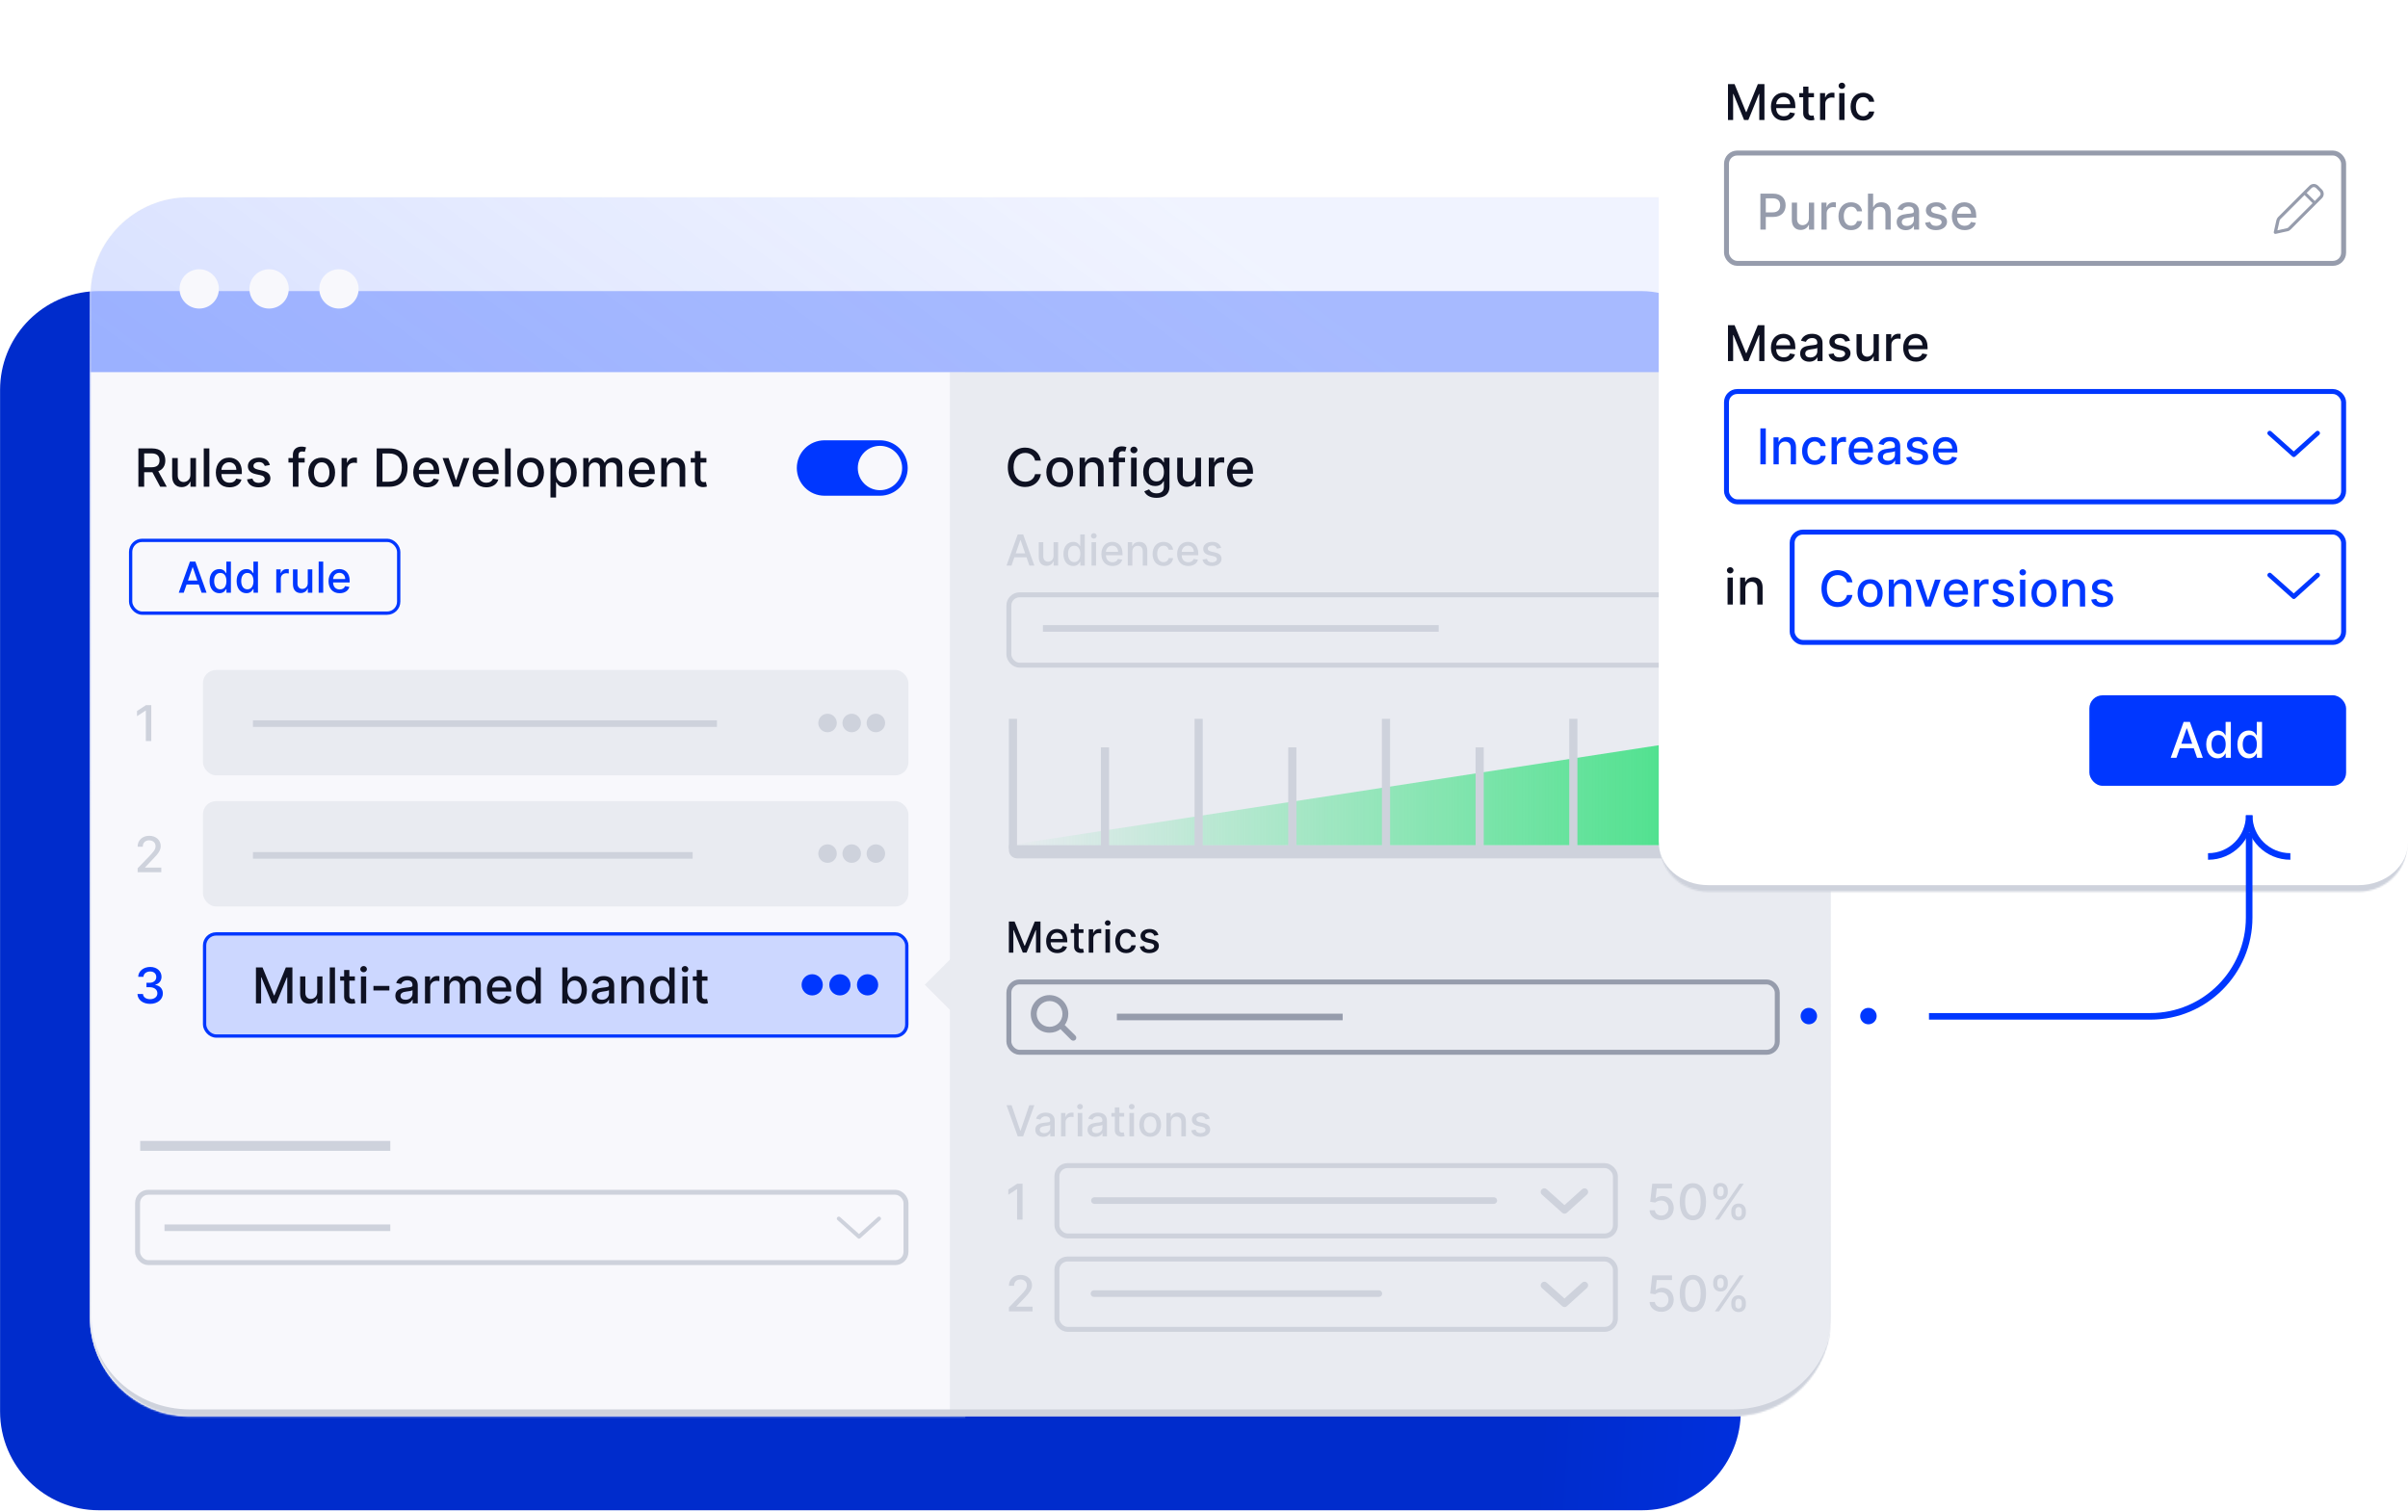 <svg width="1462" height="918" viewBox="0 0 1462 918" fill="none" xmlns="http://www.w3.org/2000/svg">
<path fill-rule="evenodd" clip-rule="evenodd" d="M54.565 177.011C54.537 177.773 54.522 178.538 54.522 179.306V799.617C54.522 832.754 81.385 859.617 114.522 859.617H1051.38C1053.23 859.617 1055.05 859.533 1056.86 859.37C1055.65 891.444 1029.27 917.075 996.902 917.075H60.044C26.907 917.075 0.044 890.212 0.044 857.075V236.764C0.044 205.474 23.996 179.778 54.565 177.011Z" fill="url(#paint0_linear_581_12)"/>
<g opacity="0.4">
<mask id="mask0_581_12" style="mask-type:alpha" maskUnits="userSpaceOnUse" x="54" y="117" width="1058" height="743">
<rect x="54.523" y="117.079" width="1056.86" height="742.538" rx="60" fill="#0037FF"/>
</mask>
<g mask="url(#mask0_581_12)">
<g filter="url(#filter0_f_581_12)">
<rect x="0.045" y="176.764" width="1056.66" height="740.545" rx="60" fill="#0037FF"/>
</g>
</g>
</g>
<path opacity="0.95" d="M55.023 179.306C55.023 146.445 81.662 119.806 114.522 119.806H1051.38C1084.24 119.806 1110.88 146.445 1110.88 179.306V799.617C1110.88 832.478 1084.24 859.117 1051.38 859.117H114.522C81.662 859.117 55.023 832.478 55.023 799.617V179.306Z" fill="url(#paint1_linear_581_12)" stroke="url(#paint2_linear_581_12)"/>
<path d="M120.95 187.365C127.54 187.365 132.882 182.023 132.882 175.433C132.882 168.843 127.54 163.5 120.95 163.5C114.36 163.5 109.018 168.843 109.018 175.433C109.018 182.023 114.36 187.365 120.95 187.365Z" fill="#F8F8FC"/>
<path d="M163.38 187.365C169.97 187.365 175.312 182.023 175.312 175.433C175.312 168.843 169.97 163.5 163.38 163.5C156.79 163.5 151.447 168.843 151.447 175.433C151.447 182.023 156.79 187.365 163.38 187.365Z" fill="#F8F8FC"/>
<path d="M205.804 187.365C212.394 187.365 217.736 182.023 217.736 175.433C217.736 168.843 212.394 163.5 205.804 163.5C199.213 163.5 193.871 168.843 193.871 175.433C193.871 182.023 199.213 187.365 205.804 187.365Z" fill="#F8F8FC"/>
<mask id="mask1_581_12" style="mask-type:luminance" maskUnits="userSpaceOnUse" x="54" y="225" width="1058" height="636">
<path d="M54.998 225.772H1111.66V800.21C1111.66 833.347 1084.79 860.21 1051.66 860.21H114.998C81.861 860.21 54.998 833.347 54.998 800.21V225.772Z" fill="white"/>
</mask>
<g mask="url(#mask1_581_12)">
<rect x="52.787" y="225.772" width="533.344" height="649.911" fill="#F8F8FC"/>
<path d="M534.498 740.843L522.362 751.833C521.904 752.29 521.217 752.29 520.758 751.833L508.47 740.843C507.936 740.384 507.936 739.622 508.394 739.164C508.852 738.63 509.615 738.63 510.073 739.087L521.522 749.315L532.894 739.087C533.351 738.63 534.116 738.63 534.573 739.164C535.032 739.622 535.032 740.384 534.498 740.843Z" fill="#CED2DC"/>
<rect x="83.528" y="723.983" width="466.532" height="42.724" rx="6.5" stroke="#CED2DC" stroke-width="3"/>
<path d="M99.878 745.533H236.969" stroke="#CED2DC" stroke-width="4"/>
<path d="M85.124 695.81L236.969 695.81" stroke="#CED2DC" stroke-width="6"/>
<rect x="124.212" y="567.104" width="426.349" height="62" rx="7" fill="#CCD7FF" stroke="#0037FF" stroke-width="2"/>
<circle cx="493.125" cy="598.019" r="6.443" fill="#0037FF"/>
<circle cx="509.934" cy="598.019" r="6.443" fill="#0037FF"/>
<circle cx="526.74" cy="598.019" r="6.443" fill="#0037FF"/>
<path d="M155.397 587.462H159.392L166.338 604.422H166.594L173.54 587.462H177.535V609.28H174.403V593.492H174.2L167.766 609.248H165.166L158.732 593.481H158.529V609.28H155.397V587.462ZM192.581 602.494V592.916H195.777V609.28H192.645V606.446H192.474C191.718 608.193 190.045 609.493 187.584 609.493C184.442 609.493 182.215 607.384 182.215 603.325V592.916H185.401V602.941C185.401 605.168 186.764 606.595 188.735 606.595C190.525 606.595 192.592 605.274 192.581 602.494ZM203.392 587.462V609.28H200.207V587.462H203.392ZM215.466 592.916V595.473H212.11V604.475C212.11 606.318 213.037 606.659 214.071 606.659C214.582 606.659 214.976 606.563 215.189 606.521L215.764 609.152C215.392 609.291 214.71 609.482 213.698 609.493C211.183 609.546 208.914 608.108 208.925 605.136V595.473H206.528V592.916H208.925V588.996H212.11V592.916H215.466ZM219.14 609.28V592.916H222.325V609.28H219.14ZM220.748 590.392C219.64 590.392 218.735 589.539 218.735 588.495C218.735 587.451 219.64 586.588 220.748 586.588C221.846 586.588 222.762 587.451 222.762 588.495C222.762 589.539 221.846 590.392 220.748 590.392ZM236.402 598.68V601.439H226.729V598.68H236.402ZM245.559 609.642C242.448 609.642 240.03 607.874 240.03 604.656C240.03 600.938 243.205 600.129 246.305 599.767C249.245 599.426 250.439 599.447 250.439 598.286V598.211C250.439 596.357 249.384 595.281 247.328 595.281C245.186 595.281 243.993 596.4 243.524 597.561L240.531 596.879C241.596 593.897 244.323 592.703 247.285 592.703C249.885 592.703 253.635 593.651 253.635 598.414V609.28H250.524V607.043H250.396C249.789 608.268 248.265 609.642 245.559 609.642ZM246.252 607.085C248.904 607.085 250.449 605.317 250.449 603.378V601.269C249.991 601.727 247.541 602.004 246.507 602.142C244.664 602.387 243.152 602.995 243.152 604.699C243.152 606.276 244.451 607.085 246.252 607.085ZM258.027 609.28V592.916H261.106V595.516H261.277C261.873 593.758 263.514 592.671 265.431 592.671C265.836 592.671 266.465 592.703 266.784 592.746V595.793C266.529 595.718 265.783 595.601 265.122 595.601C262.864 595.601 261.213 597.146 261.213 599.287V609.28H258.027ZM269.691 609.28V592.916H272.748V595.58H272.951C273.633 593.779 275.241 592.703 277.404 592.703C279.588 592.703 281.09 593.79 281.804 595.58H281.974C282.763 593.833 284.531 592.703 286.886 592.703C289.847 592.703 291.935 594.568 291.935 598.307V609.28H288.75V598.605C288.75 596.389 287.365 595.452 285.682 595.452C283.604 595.452 282.4 596.879 282.4 598.85V609.28H279.226V598.403C279.226 596.624 278.001 595.452 276.232 595.452C274.421 595.452 272.876 596.986 272.876 599.191V609.28H269.691ZM303.407 609.61C298.581 609.61 295.62 606.286 295.62 601.205C295.62 596.176 298.624 592.703 303.183 592.703C306.891 592.703 310.428 595.015 310.428 600.928V602.057H298.794C298.879 605.21 300.712 606.979 303.439 606.979C305.25 606.979 306.635 606.191 307.21 604.646L310.225 605.189C309.501 607.852 306.976 609.61 303.407 609.61ZM298.805 599.671H307.306C307.296 597.167 305.676 595.335 303.205 595.335C300.616 595.335 298.933 597.348 298.805 599.671ZM320.238 609.6C316.264 609.6 313.398 606.425 313.398 601.13C313.398 595.825 316.307 592.703 320.259 592.703C323.306 592.703 324.393 594.557 324.968 595.569H325.16V587.462H328.345V609.28H325.234V606.734H324.968C324.393 607.778 323.221 609.6 320.238 609.6ZM320.941 606.883C323.689 606.883 325.213 604.539 325.213 601.098C325.213 597.678 323.721 595.409 320.941 595.409C318.064 595.409 316.616 597.849 316.616 601.098C316.616 604.379 318.096 606.883 320.941 606.883ZM341.386 609.28V587.462H344.572V595.569H344.764C345.328 594.557 346.426 592.703 349.462 592.703C353.414 592.703 356.333 595.825 356.333 601.13C356.333 606.425 353.457 609.6 349.494 609.6C346.511 609.6 345.339 607.778 344.764 606.734H344.497V609.28H341.386ZM344.508 601.098C344.508 604.539 346.042 606.883 348.78 606.883C351.624 606.883 353.116 604.379 353.116 601.098C353.116 597.849 351.667 595.409 348.78 595.409C345.999 595.409 344.508 597.678 344.508 601.098ZM364.822 609.642C361.711 609.642 359.293 607.874 359.293 604.656C359.293 600.938 362.468 600.129 365.568 599.767C368.508 599.426 369.701 599.447 369.701 598.286V598.211C369.701 596.357 368.647 595.281 366.591 595.281C364.449 595.281 363.256 596.4 362.787 597.561L359.794 596.879C360.859 593.897 363.586 592.703 366.548 592.703C369.147 592.703 372.897 593.651 372.897 598.414V609.28H369.787V607.043H369.659C369.052 608.268 367.528 609.642 364.822 609.642ZM365.515 607.085C368.167 607.085 369.712 605.317 369.712 603.378V601.269C369.254 601.727 366.804 602.004 365.77 602.142C363.927 602.387 362.414 602.995 362.414 604.699C362.414 606.276 363.714 607.085 365.515 607.085ZM380.476 599.564V609.28H377.29V592.916H380.348V595.58H380.55C381.307 593.843 382.915 592.703 385.376 592.703C388.721 592.703 390.948 594.823 390.948 598.872V609.28H387.762V599.255C387.762 596.879 386.452 595.463 384.289 595.463C382.074 595.463 380.476 596.954 380.476 599.564ZM401.496 609.6C397.522 609.6 394.656 606.425 394.656 601.13C394.656 595.825 397.564 592.703 401.517 592.703C404.564 592.703 405.65 594.557 406.226 595.569H406.417V587.462H409.603V609.28H406.492V606.734H406.226C405.65 607.778 404.479 609.6 401.496 609.6ZM402.199 606.883C404.947 606.883 406.471 604.539 406.471 601.098C406.471 597.678 404.979 595.409 402.199 595.409C399.322 595.409 397.873 597.849 397.873 601.098C397.873 604.379 399.354 606.883 402.199 606.883ZM414.299 609.28V592.916H417.485V609.28H414.299ZM415.908 590.392C414.8 590.392 413.894 589.539 413.894 588.495C413.894 587.451 414.8 586.588 415.908 586.588C417.005 586.588 417.921 587.451 417.921 588.495C417.921 589.539 417.005 590.392 415.908 590.392ZM429.558 592.916V595.473H426.203V604.475C426.203 606.318 427.129 606.659 428.163 606.659C428.674 606.659 429.068 606.563 429.281 606.521L429.857 609.152C429.484 609.291 428.802 609.482 427.79 609.493C425.276 609.546 423.006 608.108 423.017 605.136V595.473H420.62V592.916H423.017V588.996H426.203V592.916H429.558Z" fill="#0E1122"/>
<path d="M91.16 609.578C86.749 609.578 83.596 607.149 83.457 603.591H86.803C86.93 605.53 88.774 606.745 91.139 606.745C93.706 606.745 95.549 605.306 95.549 603.186C95.549 600.992 93.802 599.458 90.776 599.458H88.933V596.773H90.776C93.195 596.773 94.889 595.388 94.878 593.279C94.889 591.265 93.429 589.912 91.203 589.912C89.061 589.912 87.176 591.127 87.101 593.129H83.916C84.022 589.582 87.24 587.164 91.245 587.164C95.443 587.164 98.074 589.901 98.063 593.108C98.074 595.558 96.593 597.348 94.313 597.934V598.105C97.211 598.552 98.884 600.534 98.873 603.293C98.884 606.915 95.613 609.578 91.16 609.578Z" fill="#0037FF"/>
<rect x="123.212" y="486.463" width="428.349" height="64" rx="8" fill="#E9EBF1"/>
<circle cx="502.44" cy="518.334" r="5.623" fill="#CED2DC"/>
<circle cx="517.109" cy="518.334" r="5.623" fill="#CED2DC"/>
<circle cx="531.778" cy="518.334" r="5.623" fill="#CED2DC"/>
<path d="M83.564 529.639V527.253L90.947 519.604C93.291 517.121 94.441 515.736 94.441 513.808C94.441 511.635 92.758 510.271 90.542 510.271C88.188 510.271 86.675 511.805 86.686 514.149H83.543C83.543 510.165 86.526 507.523 90.606 507.523C94.718 507.523 97.573 510.207 97.573 513.712C97.573 516.152 96.433 518.08 92.438 522.118L88.102 526.656V526.816H97.925V529.639H83.564Z" fill="#CED2DC"/>
<path d="M153.587 519.407H420.539" stroke="#CED2DC" stroke-width="4"/>
<rect x="123.212" y="406.822" width="428.349" height="64" rx="8" fill="#E9EBF1"/>
<circle cx="502.44" cy="439.024" r="5.623" fill="#CED2DC"/>
<circle cx="517.109" cy="439.024" r="5.623" fill="#CED2DC"/>
<circle cx="531.778" cy="439.024" r="5.623" fill="#CED2DC"/>
<path d="M153.587 439.407H435.287" stroke="#CED2DC" stroke-width="4"/>
<path d="M91.842 428.18V449.998H88.539V431.483H88.411L83.191 434.892V431.738L88.635 428.18H91.842Z" fill="#CED2DC"/>
<path d="M500.606 301.025L534.271 301.025C543.567 301.025 551.103 293.489 551.103 284.192C551.103 274.896 543.567 267.36 534.271 267.36L500.606 267.36C491.309 267.36 483.773 274.896 483.773 284.192C483.773 293.489 491.309 301.025 500.606 301.025Z" fill="#0037FF"/>
<path d="M534.269 270.726C526.832 270.726 520.803 276.755 520.803 284.192C520.803 291.63 526.832 297.658 534.269 297.658C541.706 297.658 547.735 291.63 547.735 284.192C547.735 276.755 541.706 270.726 534.269 270.726Z" fill="#F8F8FC"/>
<rect x="79.313" y="328.119" width="162.757" height="44.2" rx="7" stroke="#0037FF" stroke-width="2"/>
<path d="M111.549 359.933H108.521L115.325 341.024H118.621L125.426 359.933H122.398L120.671 354.929H113.285L111.549 359.933ZM114.116 352.528H119.84L117.052 344.459H116.904L114.116 352.528ZM133.166 360.21C129.722 360.21 127.238 357.459 127.238 352.87C127.238 348.272 129.759 345.567 133.184 345.567C135.825 345.567 136.766 347.173 137.265 348.05H137.431V341.024H140.192V359.933H137.496V357.726H137.265C136.766 358.631 135.751 360.21 133.166 360.21ZM133.775 357.856C136.157 357.856 137.477 355.824 137.477 352.842C137.477 349.878 136.185 347.912 133.775 347.912C131.282 347.912 130.026 350.026 130.026 352.842C130.026 355.686 131.31 357.856 133.775 357.856ZM149.591 360.21C146.147 360.21 143.663 357.459 143.663 352.87C143.663 348.272 146.184 345.567 149.609 345.567C152.25 345.567 153.192 347.173 153.69 348.05H153.857V341.024H156.617V359.933H153.921V357.726H153.69C153.192 358.631 152.176 360.21 149.591 360.21ZM150.2 357.856C152.583 357.856 153.903 355.824 153.903 352.842C153.903 349.878 152.61 347.912 150.2 347.912C147.708 347.912 146.452 350.026 146.452 352.842C146.452 355.686 147.735 357.856 150.2 357.856ZM167.738 359.933V345.751H170.407V348.004H170.554C171.071 346.481 172.493 345.539 174.155 345.539C174.506 345.539 175.051 345.567 175.328 345.604V348.244C175.106 348.18 174.46 348.078 173.887 348.078C171.93 348.078 170.499 349.417 170.499 351.273V359.933H167.738ZM186.851 354.052V345.751H189.62V359.933H186.906V357.477H186.758C186.103 358.991 184.653 360.118 182.52 360.118C179.797 360.118 177.867 358.29 177.867 354.772V345.751H180.627V354.439C180.627 356.369 181.809 357.606 183.517 357.606C185.069 357.606 186.86 356.462 186.851 354.052ZM196.24 341.024V359.933H193.48V341.024H196.24ZM206.217 360.219C202.034 360.219 199.467 357.339 199.467 352.935C199.467 348.577 202.071 345.567 206.023 345.567C209.236 345.567 212.301 347.57 212.301 352.694V353.673H202.219C202.293 356.406 203.881 357.939 206.244 357.939C207.814 357.939 209.014 357.256 209.513 355.917L212.126 356.388C211.498 358.696 209.31 360.219 206.217 360.219ZM202.228 351.605H209.596C209.587 349.435 208.183 347.847 206.041 347.847C203.798 347.847 202.339 349.592 202.228 351.605Z" fill="#0037FF"/>
<path d="M84.022 295.567V272.294H92.318C97.715 272.294 100.374 275.306 100.374 279.59C100.374 282.715 98.954 285.09 96.102 286.147L101.261 295.567H97.261L92.534 286.76C92.454 286.76 92.386 286.76 92.306 286.76H87.534V295.567H84.022ZM87.534 283.738H91.988C95.409 283.738 96.84 282.215 96.84 279.59C96.84 276.954 95.409 275.306 91.943 275.306H87.534V283.738ZM115.581 288.329V278.113H118.99V295.567H115.649V292.544H115.468C114.661 294.408 112.877 295.794 110.252 295.794C106.899 295.794 104.524 293.544 104.524 289.215V278.113H107.922V288.806C107.922 291.181 109.377 292.704 111.479 292.704C113.388 292.704 115.593 291.294 115.581 288.329ZM127.103 272.294V295.567H123.706V272.294H127.103ZM139.347 295.919C134.199 295.919 131.04 292.374 131.04 286.954C131.04 281.59 134.245 277.885 139.109 277.885C143.063 277.885 146.836 280.351 146.836 286.658V287.863H134.427C134.518 291.226 136.472 293.113 139.381 293.113C141.313 293.113 142.79 292.272 143.404 290.624L146.62 291.204C145.847 294.044 143.154 295.919 139.347 295.919ZM134.438 285.317H143.506C143.495 282.647 141.768 280.692 139.131 280.692C136.37 280.692 134.574 282.84 134.438 285.317ZM163.835 282.374L160.756 282.919C160.358 281.749 159.381 280.579 157.267 280.579C155.335 280.579 153.881 281.533 153.892 282.874C153.881 284.056 154.71 284.704 156.631 285.158L159.403 285.794C162.608 286.533 164.176 288.056 164.176 290.522C164.176 293.681 161.256 295.919 157.04 295.919C153.119 295.919 150.551 294.181 149.983 291.09L153.267 290.59C153.676 292.306 154.983 293.181 157.017 293.181C159.244 293.181 160.687 292.124 160.687 290.772C160.687 289.681 159.903 288.931 158.222 288.556L155.267 287.908C151.994 287.181 150.494 285.533 150.494 283.056C150.494 279.965 153.29 277.885 157.233 277.885C161.006 277.885 163.131 279.658 163.835 282.374ZM184.987 278.113V280.84H181.226V295.567H177.817V280.84H175.124V278.113H177.817V276.09C177.817 272.817 180.237 271.204 182.999 271.204C184.374 271.204 185.362 271.488 185.84 271.669L185.044 274.419C184.726 274.317 184.226 274.158 183.522 274.158C181.862 274.158 181.226 274.999 181.226 276.544V278.113H184.987ZM195.308 295.919C190.387 295.919 187.172 292.317 187.172 286.919C187.172 281.488 190.387 277.885 195.308 277.885C200.228 277.885 203.444 281.488 203.444 286.919C203.444 292.317 200.228 295.919 195.308 295.919ZM195.319 293.067C198.512 293.067 200.012 290.26 200.012 286.908C200.012 283.567 198.512 280.726 195.319 280.726C192.103 280.726 190.603 283.567 190.603 286.908C190.603 290.26 192.103 293.067 195.319 293.067ZM207.387 295.567V278.113H210.671V280.885H210.853C211.489 279.01 213.239 277.851 215.285 277.851C215.716 277.851 216.387 277.885 216.728 277.931V281.181C216.455 281.101 215.66 280.976 214.955 280.976C212.546 280.976 210.785 282.624 210.785 284.908V295.567H207.387ZM236.244 295.567H228.71V272.294H236.482C243.335 272.294 247.437 276.658 247.437 283.897C247.437 291.169 243.335 295.567 236.244 295.567ZM232.221 292.499H236.051C241.357 292.499 243.982 289.408 243.982 283.897C243.982 278.408 241.357 275.363 236.266 275.363H232.221V292.499ZM259.203 295.919C254.056 295.919 250.897 292.374 250.897 286.954C250.897 281.59 254.101 277.885 258.965 277.885C262.919 277.885 266.692 280.351 266.692 286.658V287.863H254.283C254.374 291.226 256.328 293.113 259.237 293.113C261.169 293.113 262.647 292.272 263.26 290.624L266.476 291.204C265.703 294.044 263.01 295.919 259.203 295.919ZM254.294 285.317H263.362C263.351 282.647 261.624 280.692 258.987 280.692C256.226 280.692 254.431 282.84 254.294 285.317ZM285.012 278.113L278.683 295.567H275.047L268.706 278.113H272.353L276.774 291.544H276.956L281.365 278.113H285.012ZM295.253 295.919C290.106 295.919 286.947 292.374 286.947 286.954C286.947 281.59 290.151 277.885 295.015 277.885C298.969 277.885 302.742 280.351 302.742 286.658V287.863H290.333C290.424 291.226 292.378 293.113 295.287 293.113C297.219 293.113 298.697 292.272 299.31 290.624L302.526 291.204C301.753 294.044 299.06 295.919 295.253 295.919ZM290.344 285.317H299.412C299.401 282.647 297.674 280.692 295.037 280.692C292.276 280.692 290.481 282.84 290.344 285.317ZM310.06 272.294V295.567H306.662V272.294H310.06ZM322.133 295.919C317.212 295.919 313.997 292.317 313.997 286.919C313.997 281.488 317.212 277.885 322.133 277.885C327.053 277.885 330.269 281.488 330.269 286.919C330.269 292.317 327.053 295.919 322.133 295.919ZM322.144 293.067C325.337 293.067 326.837 290.26 326.837 286.908C326.837 283.567 325.337 280.726 322.144 280.726C318.928 280.726 317.428 283.567 317.428 286.908C317.428 290.26 318.928 293.067 322.144 293.067ZM334.212 302.113V278.113H337.53V280.942H337.814C338.416 279.863 339.587 277.885 342.826 277.885C347.041 277.885 350.155 281.215 350.155 286.874C350.155 292.522 347.087 295.908 342.86 295.908C339.678 295.908 338.428 293.965 337.814 292.851H337.61V302.113H334.212ZM337.541 286.84C337.541 290.51 339.178 293.01 342.098 293.01C345.132 293.01 346.723 290.34 346.723 286.84C346.723 283.374 345.178 280.772 342.098 280.772C339.132 280.772 337.541 283.192 337.541 286.84ZM354.112 295.567V278.113H357.373V280.954H357.589C358.316 279.033 360.032 277.885 362.339 277.885C364.669 277.885 366.271 279.044 367.032 280.954H367.214C368.055 279.09 369.941 277.885 372.453 277.885C375.612 277.885 377.839 279.874 377.839 283.863V295.567H374.441V284.181C374.441 281.817 372.964 280.817 371.169 280.817C368.953 280.817 367.669 282.34 367.669 284.442V295.567H364.282V283.965C364.282 282.067 362.976 280.817 361.089 280.817C359.157 280.817 357.51 282.454 357.51 284.806V295.567H354.112ZM390.066 295.919C384.918 295.919 381.759 292.374 381.759 286.954C381.759 281.59 384.964 277.885 389.827 277.885C393.782 277.885 397.555 280.351 397.555 286.658V287.863H385.145C385.236 291.226 387.191 293.113 390.1 293.113C392.032 293.113 393.509 292.272 394.123 290.624L397.339 291.204C396.566 294.044 393.873 295.919 390.066 295.919ZM385.157 285.317H394.225C394.214 282.647 392.486 280.692 389.85 280.692C387.089 280.692 385.293 282.84 385.157 285.317ZM404.872 285.204V295.567H401.474V278.113H404.736V280.954H404.952C405.759 279.101 407.474 277.885 410.099 277.885C413.668 277.885 416.043 280.147 416.043 284.465V295.567H412.645V284.874C412.645 282.34 411.247 280.829 408.94 280.829C406.577 280.829 404.872 282.419 404.872 285.204ZM428.897 278.113V280.84H425.318V290.442C425.318 292.408 426.306 292.772 427.409 292.772C427.954 292.772 428.374 292.669 428.602 292.624L429.215 295.431C428.818 295.579 428.09 295.783 427.011 295.794C424.329 295.851 421.909 294.317 421.92 291.147V280.84H419.363V278.113H421.92V273.931H425.318V278.113H428.897Z" fill="#0E1122"/>
<path d="M1111.66 225.772H576.695V860.21H1111.66V225.772Z" fill="#E9EBF1"/>
<path d="M948.749 736.01C949.4 736.648 950.389 736.649 951.039 736.009L963.162 725.031C963.912 724.382 963.92 723.296 963.273 722.637C962.624 721.894 961.539 721.892 960.884 722.536L949.855 732.456L938.749 722.535C938.094 721.892 937.011 721.895 936.361 722.637C935.716 723.296 935.724 724.383 936.474 725.032L948.749 736.01Z" fill="#CED2DC" stroke="#CED2DC"/>
<path d="M948.749 792.723C949.4 793.361 950.389 793.362 951.039 792.721L963.162 781.743C963.912 781.094 963.92 780.009 963.273 779.35C962.624 778.607 961.539 778.605 960.884 779.249L949.855 789.169L938.749 779.248C938.094 778.605 937.011 778.608 936.361 779.35C935.716 780.009 935.724 781.096 936.474 781.744L948.749 792.723Z" fill="#CED2DC" stroke="#CED2DC"/>
<rect x="641.69" y="707.796" width="339.099" height="42.724" rx="6.5" stroke="#CED2DC" stroke-width="3"/>
<path d="M620.842 718.782V740.601H617.54V722.085H617.412L612.192 725.494V722.341L617.636 718.782H620.842Z" fill="#CED2DC"/>
<path d="M1008.68 740.899C1004.67 740.899 1001.66 738.385 1001.53 734.912H1004.73C1004.9 736.787 1006.57 738.129 1008.68 738.129C1011.18 738.129 1013.01 736.233 1013.01 733.612C1013.01 730.949 1011.13 729.01 1008.54 728.988C1007.22 728.988 1005.75 729.489 1004.93 730.224L1001.92 729.777L1003.14 718.782H1015.14V721.606H1005.88L1005.19 727.71H1005.31C1006.17 726.879 1007.67 726.261 1009.29 726.261C1013.26 726.261 1016.2 729.329 1016.19 733.548C1016.2 737.799 1013.07 740.899 1008.68 740.899ZM1027.83 740.963C1022.78 740.952 1019.83 736.84 1019.83 729.702C1019.84 722.596 1022.82 718.484 1027.83 718.484C1032.82 718.484 1035.82 722.607 1035.82 729.702C1035.82 736.851 1032.87 740.963 1027.83 740.963ZM1027.83 738.118C1030.77 738.118 1032.55 735.157 1032.55 729.702C1032.55 724.269 1030.76 721.275 1027.83 721.275C1024.89 721.275 1023.11 724.269 1023.1 729.702C1023.1 735.157 1024.88 738.118 1027.83 738.118ZM1051.14 736.51V735.359C1051.14 732.898 1052.73 730.821 1055.58 730.821C1058.48 730.821 1060 732.888 1060 735.359V736.51C1060 738.971 1058.43 741.048 1055.58 741.048C1052.69 741.048 1051.14 738.971 1051.14 736.51ZM1040.16 724.024V722.873C1040.16 720.402 1041.77 718.335 1044.61 718.335C1047.49 718.335 1049.02 720.402 1049.02 722.873V724.024C1049.02 726.495 1047.45 728.562 1044.61 728.562C1041.72 728.562 1040.16 726.485 1040.16 724.024ZM1041.17 740.601L1056.17 718.782H1058.72L1043.72 740.601H1041.17ZM1053.62 735.359V736.51C1053.62 737.724 1054.13 738.917 1055.58 738.917C1057.01 738.917 1057.51 737.735 1057.51 736.51V735.359C1057.51 734.134 1057.05 732.951 1055.58 732.951C1054.16 732.951 1053.62 734.134 1053.62 735.359ZM1042.66 722.873V724.024C1042.66 725.249 1043.16 726.432 1044.61 726.432C1046.03 726.432 1046.53 725.249 1046.53 724.024V722.873C1046.53 721.648 1046.08 720.466 1044.61 720.466C1043.19 720.466 1042.66 721.659 1042.66 722.873Z" fill="#CED2DC"/>
<path d="M612.565 796.291V793.904L619.947 786.255C622.291 783.773 623.442 782.388 623.442 780.46C623.442 778.287 621.758 776.923 619.543 776.923C617.188 776.923 615.675 778.457 615.686 780.801H612.543C612.543 776.816 615.526 774.174 619.606 774.174C623.719 774.174 626.574 776.859 626.574 780.364C626.574 782.804 625.434 784.732 621.439 788.769L617.103 793.308V793.468H626.925V796.291H612.565Z" fill="#CED2DC"/>
<path d="M1008.68 796.589C1004.67 796.589 1001.66 794.075 1001.53 790.602H1004.73C1004.9 792.477 1006.57 793.819 1008.68 793.819C1011.18 793.819 1013.01 791.923 1013.01 789.302C1013.01 786.639 1011.13 784.7 1008.54 784.679C1007.22 784.679 1005.75 785.179 1004.93 785.914L1001.92 785.467L1003.14 774.473H1015.14V777.296H1005.88L1005.19 783.4H1005.31C1006.17 782.569 1007.67 781.951 1009.29 781.951C1013.26 781.951 1016.2 785.019 1016.19 789.238C1016.2 793.489 1013.07 796.589 1008.68 796.589ZM1027.83 796.653C1022.78 796.642 1019.83 792.53 1019.83 785.392C1019.84 778.287 1022.82 774.174 1027.83 774.174C1032.82 774.174 1035.82 778.297 1035.82 785.392C1035.82 792.541 1032.87 796.653 1027.83 796.653ZM1027.83 793.809C1030.77 793.809 1032.55 790.847 1032.55 785.392C1032.55 779.959 1030.76 776.965 1027.83 776.965C1024.89 776.965 1023.11 779.959 1023.1 785.392C1023.1 790.847 1024.88 793.809 1027.83 793.809ZM1051.14 792.2V791.049C1051.14 788.588 1052.73 786.511 1055.58 786.511C1058.48 786.511 1060 788.578 1060 791.049V792.2C1060 794.661 1058.43 796.738 1055.58 796.738C1052.69 796.738 1051.14 794.661 1051.14 792.2ZM1040.16 779.714V778.563C1040.16 776.092 1041.77 774.025 1044.61 774.025C1047.49 774.025 1049.02 776.092 1049.02 778.563V779.714C1049.02 782.186 1047.45 784.252 1044.61 784.252C1041.72 784.252 1040.16 782.175 1040.16 779.714ZM1041.17 796.291L1056.17 774.473H1058.72L1043.72 796.291H1041.17ZM1053.62 791.049V792.2C1053.62 793.414 1054.13 794.608 1055.58 794.608C1057.01 794.608 1057.51 793.425 1057.51 792.2V791.049C1057.51 789.824 1057.05 788.642 1055.58 788.642C1054.16 788.642 1053.62 789.824 1053.62 791.049ZM1042.66 778.563V779.714C1042.66 780.939 1043.16 782.122 1044.61 782.122C1046.03 782.122 1046.53 780.939 1046.53 779.714V778.563C1046.53 777.338 1046.08 776.156 1044.61 776.156C1043.19 776.156 1042.66 777.349 1042.66 778.563Z" fill="#CED2DC"/>
<path d="M664.479 729.024L906.951 729.024" stroke="#CED2DC" stroke-width="4" stroke-linecap="round"/>
<path d="M664.197 785.519H837.163" stroke="#CED2DC" stroke-width="4" stroke-linecap="round"/>
<rect x="641.69" y="764.509" width="339.099" height="42.724" rx="6.5" stroke="#CED2DC" stroke-width="3"/>
<path d="M614.187 671.102L619.449 686.502H619.662L624.925 671.102H628.008L621.204 690.011H617.908L611.103 671.102H614.187ZM633.373 690.325C630.677 690.325 628.581 688.792 628.581 686.004C628.581 682.781 631.332 682.08 634.019 681.766C636.567 681.47 637.601 681.489 637.601 680.482V680.418C637.601 678.811 636.687 677.879 634.905 677.879C633.05 677.879 632.015 678.848 631.609 679.854L629.015 679.264C629.938 676.678 632.302 675.644 634.868 675.644C637.121 675.644 640.371 676.466 640.371 680.593V690.011H637.675V688.072H637.564C637.038 689.134 635.718 690.325 633.373 690.325ZM633.973 688.109C636.272 688.109 637.611 686.576 637.611 684.896V683.068C637.214 683.465 635.09 683.705 634.194 683.825C632.597 684.037 631.286 684.563 631.286 686.041C631.286 687.407 632.412 688.109 633.973 688.109ZM644.198 690.011V675.829H646.867V678.082H647.014C647.531 676.558 648.953 675.617 650.615 675.617C650.966 675.617 651.511 675.644 651.788 675.681V678.322C651.566 678.257 650.92 678.156 650.347 678.156C648.39 678.156 646.959 679.494 646.959 681.35V690.011H644.198ZM654.327 690.011V675.829H657.087V690.011H654.327ZM655.721 673.641C654.761 673.641 653.976 672.902 653.976 671.997C653.976 671.092 654.761 670.345 655.721 670.345C656.672 670.345 657.466 671.092 657.466 671.997C657.466 672.902 656.672 673.641 655.721 673.641ZM665.079 690.325C662.383 690.325 660.287 688.792 660.287 686.004C660.287 682.781 663.038 682.08 665.725 681.766C668.273 681.47 669.307 681.489 669.307 680.482V680.418C669.307 678.811 668.393 677.879 666.611 677.879C664.755 677.879 663.721 678.848 663.315 679.854L660.721 679.264C661.644 676.678 664.008 675.644 666.574 675.644C668.827 675.644 672.077 676.466 672.077 680.593V690.011H669.381V688.072H669.27C668.744 689.134 667.424 690.325 665.079 690.325ZM665.679 688.109C667.978 688.109 669.316 686.576 669.316 684.896V683.068C668.919 683.465 666.796 683.705 665.9 683.825C664.303 684.037 662.992 684.563 662.992 686.041C662.992 687.407 664.118 688.109 665.679 688.109ZM682.524 675.829V678.045H679.616V685.847C679.616 687.444 680.419 687.739 681.315 687.739C681.758 687.739 682.099 687.656 682.284 687.619L682.783 689.9C682.46 690.02 681.869 690.186 680.992 690.195C678.813 690.242 676.846 688.995 676.855 686.419V678.045H674.778V675.829H676.855V672.431H679.616V675.829H682.524ZM685.728 690.011V675.829H688.489V690.011H685.728ZM687.122 673.641C686.162 673.641 685.377 672.902 685.377 671.997C685.377 671.092 686.162 670.345 687.122 670.345C688.073 670.345 688.867 671.092 688.867 671.997C688.867 672.902 688.073 673.641 687.122 673.641ZM698.326 690.297C694.328 690.297 691.716 687.37 691.716 682.984C691.716 678.571 694.328 675.644 698.326 675.644C702.324 675.644 704.937 678.571 704.937 682.984C704.937 687.37 702.324 690.297 698.326 690.297ZM698.336 687.979C700.93 687.979 702.149 685.699 702.149 682.975C702.149 680.261 700.93 677.953 698.336 677.953C695.723 677.953 694.504 680.261 694.504 682.975C694.504 685.699 695.723 687.979 698.336 687.979ZM710.929 681.59V690.011H708.169V675.829H710.818V678.137H710.994C711.649 676.632 713.044 675.644 715.176 675.644C718.076 675.644 720.005 677.482 720.005 680.99V690.011H717.245V681.323C717.245 679.264 716.109 678.036 714.235 678.036C712.314 678.036 710.929 679.328 710.929 681.59ZM734.485 679.291L731.983 679.734C731.66 678.783 730.865 677.832 729.148 677.832C727.579 677.832 726.397 678.608 726.406 679.698C726.397 680.658 727.071 681.184 728.631 681.553L730.884 682.07C733.488 682.671 734.762 683.908 734.762 685.911C734.762 688.478 732.389 690.297 728.964 690.297C725.778 690.297 723.691 688.884 723.23 686.373L725.898 685.967C726.231 687.361 727.292 688.072 728.945 688.072C730.755 688.072 731.927 687.213 731.927 686.114C731.927 685.228 731.29 684.619 729.924 684.314L727.523 683.788C724.864 683.197 723.645 681.858 723.645 679.845C723.645 677.334 725.917 675.644 729.12 675.644C732.186 675.644 733.912 677.085 734.485 679.291Z" fill="#CED2DC"/>
<path d="M652.581 629.224L652.58 629.223L645.784 622.475C647.28 620.587 648.115 618.25 648.115 615.689C648.115 609.696 643.177 604.759 637.185 604.759C631.138 604.759 626.306 609.701 626.306 615.689C626.306 621.729 631.191 626.618 637.185 626.618C639.701 626.618 642.035 625.783 643.921 624.287L650.669 631.083L650.695 631.109L650.724 631.131C651.03 631.361 651.344 631.432 651.676 631.432C651.954 631.432 652.304 631.362 652.581 631.085C653.077 630.589 653.077 629.72 652.581 629.224ZM637.235 624.014C632.599 624.014 628.91 620.278 628.91 615.689C628.91 611.099 632.599 607.364 637.235 607.364C641.823 607.364 645.56 611.101 645.56 615.689C645.56 620.324 641.825 624.014 637.235 624.014Z" fill="#969CAC" stroke="#969CAC"/>
<rect x="612.527" y="596.264" width="466.532" height="42.724" rx="6.5" stroke="#969CAC" stroke-width="3"/>
<path d="M612.534 559.57H615.996L622.016 574.269H622.238L628.258 559.57H631.72V578.479H629.006V564.796H628.83L623.253 578.452H621.001L615.424 564.787H615.248V578.479H612.534V559.57ZM641.909 578.765C637.726 578.765 635.159 575.885 635.159 571.481C635.159 567.123 637.763 564.113 641.715 564.113C644.928 564.113 647.993 566.116 647.993 571.241V572.219H637.911C637.985 574.952 639.573 576.485 641.936 576.485C643.506 576.485 644.706 575.802 645.205 574.463L647.818 574.934C647.19 577.242 645.002 578.765 641.909 578.765ZM637.92 570.151H645.288C645.279 567.981 643.875 566.393 641.733 566.393C639.49 566.393 638.031 568.138 637.92 570.151ZM657.826 564.297V566.513H654.918V574.315C654.918 575.912 655.721 576.208 656.617 576.208C657.06 576.208 657.401 576.125 657.586 576.088L658.085 578.368C657.762 578.488 657.171 578.655 656.293 578.664C654.114 578.71 652.148 577.464 652.157 574.888V566.513H650.08V564.297H652.157V560.9H654.918V564.297H657.826ZM661.03 578.479V564.297H663.698V566.55H663.846C664.363 565.027 665.785 564.085 667.447 564.085C667.798 564.085 668.342 564.113 668.619 564.15V566.79C668.398 566.726 667.752 566.624 667.179 566.624C665.222 566.624 663.791 567.963 663.791 569.819V578.479H661.03ZM671.158 578.479V564.297H673.919V578.479H671.158ZM672.553 562.109C671.592 562.109 670.808 561.371 670.808 560.466C670.808 559.561 671.592 558.813 672.553 558.813C673.504 558.813 674.298 559.561 674.298 560.466C674.298 561.371 673.504 562.109 672.553 562.109ZM683.757 578.765C679.639 578.765 677.146 575.728 677.146 571.453C677.146 567.123 679.731 564.113 683.729 564.113C686.951 564.113 689.287 566.015 689.583 568.877H686.896C686.601 567.547 685.53 566.439 683.775 566.439C681.467 566.439 679.934 568.351 679.934 571.388C679.934 574.481 681.439 576.43 683.775 576.43C685.354 576.43 686.545 575.525 686.896 573.992H689.583C689.278 576.753 687.108 578.765 683.757 578.765ZM703.312 567.76L700.81 568.203C700.487 567.252 699.693 566.301 697.976 566.301C696.406 566.301 695.224 567.077 695.233 568.166C695.224 569.126 695.898 569.653 697.458 570.022L699.711 570.539C702.315 571.139 703.589 572.376 703.589 574.38C703.589 576.947 701.216 578.765 697.791 578.765C694.605 578.765 692.519 577.353 692.057 574.841L694.726 574.435C695.058 575.829 696.12 576.54 697.772 576.54C699.582 576.54 700.755 575.682 700.755 574.583C700.755 573.697 700.118 573.087 698.751 572.783L696.351 572.256C693.691 571.665 692.473 570.327 692.473 568.314C692.473 565.802 694.744 564.113 697.948 564.113C701.013 564.113 702.74 565.553 703.312 567.76Z" fill="#0E1122"/>
<path d="M678.098 617.534H815.189" stroke="#969CAC" stroke-width="4"/>
<path d="M612.533 513.232H1067.53V516.232C1067.53 518.994 1065.29 521.232 1062.53 521.232H617.533C614.772 521.232 612.533 518.994 612.533 516.232V513.232Z" fill="#CED2DC"/>
<path d="M612.533 513.232L1067.53 443.232V513.232H612.533Z" fill="url(#paint3_linear_581_12)"/>
<rect x="613.529" y="437.502" width="2.963" height="76.73" fill="#CED2DC" stroke="#CED2DC" stroke-width="2"/>
<rect x="726.271" y="437.502" width="2.963" height="76.73" fill="#CED2DC" stroke="#CED2DC" stroke-width="2"/>
<rect x="840.012" y="437.502" width="2.963" height="76.73" fill="#CED2DC" stroke="#CED2DC" stroke-width="2"/>
<rect x="953.755" y="437.502" width="2.963" height="76.73" fill="#CED2DC" stroke="#CED2DC" stroke-width="2"/>
<rect x="1065.57" y="437.502" width="2.963" height="76.73" fill="#CED2DC" stroke="#CED2DC" stroke-width="2"/>
<rect x="669.4" y="454.831" width="2.963" height="59.401" fill="#CED2DC" stroke="#CED2DC" stroke-width="2"/>
<rect x="783.142" y="454.831" width="2.963" height="59.401" fill="#CED2DC" stroke="#CED2DC" stroke-width="2"/>
<rect x="896.884" y="454.831" width="2.963" height="59.401" fill="#CED2DC" stroke="#CED2DC" stroke-width="2"/>
<rect x="1010.63" y="454.831" width="2.963" height="59.401" fill="#CED2DC" stroke="#CED2DC" stroke-width="2"/>
<circle cx="1067.53" cy="517.232" r="13" fill="#656C81"/>
<circle cx="1067.53" cy="517.232" r="9" fill="#CED2DC"/>
<rect x="612.527" y="361.201" width="466.532" height="42.724" rx="6.5" stroke="#CED2DC" stroke-width="3"/>
<path d="M633.202 381.608H873.511" stroke="#CED2DC" stroke-width="4"/>
<path d="M614.131 343.416H611.103L617.908 324.507H621.204L628.008 343.416H624.98L623.253 338.412H615.867L614.131 343.416ZM616.698 336.011H622.422L619.634 327.942H619.486L616.698 336.011ZM639.651 337.535V329.234H642.421V343.416H639.707V340.96H639.559C638.903 342.474 637.454 343.601 635.321 343.601C632.597 343.601 630.667 341.773 630.667 338.255V329.234H633.428V337.922C633.428 339.852 634.61 341.089 636.318 341.089C637.869 341.089 639.66 339.944 639.651 337.535ZM651.589 343.693C648.145 343.693 645.662 340.942 645.662 336.353C645.662 331.755 648.182 329.05 651.608 329.05C654.248 329.05 655.19 330.656 655.689 331.533H655.855V324.507H658.616V343.416H655.92V341.209H655.689C655.19 342.114 654.175 343.693 651.589 343.693ZM652.199 341.339C654.581 341.339 655.901 339.307 655.901 336.325C655.901 333.361 654.608 331.395 652.199 331.395C649.706 331.395 648.45 333.509 648.45 336.325C648.45 339.169 649.733 341.339 652.199 341.339ZM662.706 343.416V329.234H665.466V343.416H662.706ZM664.1 327.046C663.14 327.046 662.355 326.307 662.355 325.403C662.355 324.498 663.14 323.75 664.1 323.75C665.051 323.75 665.845 324.498 665.845 325.403C665.845 326.307 665.051 327.046 664.1 327.046ZM675.443 343.702C671.26 343.702 668.693 340.822 668.693 336.417C668.693 332.059 671.297 329.05 675.249 329.05C678.462 329.05 681.527 331.053 681.527 336.177V337.156H671.445C671.519 339.889 673.107 341.422 675.47 341.422C677.04 341.422 678.24 340.738 678.739 339.4L681.352 339.871C680.724 342.179 678.536 343.702 675.443 343.702ZM671.454 335.088H678.822C678.813 332.918 677.409 331.33 675.267 331.33C673.024 331.33 671.565 333.075 671.454 335.088ZM687.501 334.996V343.416H684.74V329.234H687.39V331.542H687.565C688.221 330.037 689.615 329.05 691.748 329.05C694.647 329.05 696.577 330.887 696.577 334.395V343.416H693.816V334.728C693.816 332.669 692.68 331.441 690.806 331.441C688.886 331.441 687.501 332.733 687.501 334.996ZM706.403 343.702C702.285 343.702 699.792 340.665 699.792 336.39C699.792 332.059 702.377 329.05 706.375 329.05C709.597 329.05 711.933 330.952 712.229 333.814H709.542C709.247 332.484 708.176 331.376 706.421 331.376C704.113 331.376 702.58 333.287 702.58 336.325C702.58 339.418 704.085 341.366 706.421 341.366C708 341.366 709.191 340.461 709.542 338.929H712.229C711.924 341.689 709.754 343.702 706.403 343.702ZM721.443 343.702C717.261 343.702 714.694 340.822 714.694 336.417C714.694 332.059 717.298 329.05 721.249 329.05C724.463 329.05 727.528 331.053 727.528 336.177V337.156H717.445C717.519 339.889 719.107 341.422 721.471 341.422C723.041 341.422 724.241 340.738 724.74 339.4L727.352 339.871C726.725 342.179 724.536 343.702 721.443 343.702ZM717.455 335.088H724.823C724.813 332.918 723.41 331.33 721.268 331.33C719.024 331.33 717.565 333.075 717.455 335.088ZM741.368 332.697L738.866 333.14C738.543 332.189 737.749 331.238 736.031 331.238C734.462 331.238 733.28 332.013 733.289 333.103C733.28 334.063 733.954 334.589 735.514 334.959L737.767 335.476C740.371 336.076 741.645 337.313 741.645 339.317C741.645 341.883 739.272 343.702 735.847 343.702C732.661 343.702 730.575 342.29 730.113 339.778L732.781 339.372C733.114 340.766 734.176 341.477 735.828 341.477C737.638 341.477 738.81 340.618 738.81 339.52C738.81 338.633 738.173 338.024 736.807 337.719L734.406 337.193C731.747 336.602 730.529 335.263 730.529 333.251C730.529 330.739 732.8 329.05 736.004 329.05C739.069 329.05 740.796 330.49 741.368 332.697Z" fill="#CED2DC"/>
<path d="M631.975 279.697H628.429C627.85 276.686 625.361 275.015 622.395 275.015C618.384 275.015 615.384 278.118 615.384 283.765C615.384 289.459 618.395 292.515 622.384 292.515C625.327 292.515 627.827 290.879 628.429 287.902L631.975 287.913C631.213 292.515 627.475 295.72 622.361 295.72C616.316 295.72 611.895 291.209 611.895 283.765C611.895 276.322 616.338 271.811 622.361 271.811C627.282 271.811 631.179 274.72 631.975 279.697ZM643.406 295.754C638.486 295.754 635.27 292.152 635.27 286.754C635.27 281.322 638.486 277.72 643.406 277.72C648.326 277.72 651.542 281.322 651.542 286.754C651.542 292.152 648.326 295.754 643.406 295.754ZM643.417 292.902C646.611 292.902 648.111 290.095 648.111 286.743C648.111 283.402 646.611 280.561 643.417 280.561C640.201 280.561 638.701 283.402 638.701 286.743C638.701 290.095 640.201 292.902 643.417 292.902ZM658.883 285.038V295.402H655.485V277.947H658.746V280.788H658.962C659.769 278.936 661.485 277.72 664.11 277.72C667.678 277.72 670.053 279.981 670.053 284.3V295.402H666.655V284.709C666.655 282.175 665.258 280.663 662.951 280.663C660.587 280.663 658.883 282.254 658.883 285.038ZM683.067 277.947V280.675H679.305V295.402H675.896V280.675H673.203V277.947H675.896V275.925C675.896 272.652 678.317 271.038 681.078 271.038C682.453 271.038 683.442 271.322 683.919 271.504L683.124 274.254C682.805 274.152 682.305 273.993 681.601 273.993C679.942 273.993 679.305 274.834 679.305 276.379V277.947H683.067ZM686.722 295.402V277.947H690.12V295.402H686.722ZM688.438 275.254C687.257 275.254 686.291 274.345 686.291 273.231C686.291 272.118 687.257 271.197 688.438 271.197C689.609 271.197 690.586 272.118 690.586 273.231C690.586 274.345 689.609 275.254 688.438 275.254ZM702.159 302.311C697.989 302.311 695.659 300.493 694.739 298.356L697.659 297.152C698.262 298.152 699.364 299.572 702.193 299.572C704.773 299.572 706.648 298.39 706.648 295.652V292.22H706.432C705.818 293.334 704.58 295.14 701.375 295.14C697.25 295.14 694.08 292.175 694.08 286.606C694.08 281.05 697.182 277.72 701.398 277.72C704.648 277.72 705.853 279.697 706.455 280.777H706.705V277.947H710.034V295.788C710.034 300.277 706.603 302.311 702.159 302.311ZM702.125 292.322C705.057 292.322 706.682 290.163 706.682 286.561C706.682 283.027 705.091 280.606 702.125 280.606C699.057 280.606 697.512 283.209 697.512 286.561C697.512 289.993 699.091 292.322 702.125 292.322ZM725.798 288.163V277.947H729.207V295.402H725.866V292.379H725.684C724.878 294.243 723.093 295.629 720.468 295.629C717.116 295.629 714.741 293.379 714.741 289.05V277.947H718.139V288.64C718.139 291.015 719.593 292.538 721.696 292.538C723.605 292.538 725.809 291.129 725.798 288.163ZM733.922 295.402V277.947H737.207V280.72H737.388C738.025 278.845 739.775 277.686 741.82 277.686C742.252 277.686 742.922 277.72 743.263 277.765V281.015C742.991 280.936 742.195 280.811 741.491 280.811C739.082 280.811 737.32 282.459 737.32 284.743V295.402H733.922ZM753.251 295.754C748.104 295.754 744.945 292.209 744.945 286.788C744.945 281.425 748.149 277.72 753.013 277.72C756.967 277.72 760.74 280.186 760.74 286.493V287.697H748.331C748.422 291.061 750.376 292.947 753.286 292.947C755.217 292.947 756.695 292.106 757.308 290.459L760.524 291.038C759.751 293.879 757.058 295.754 753.251 295.754ZM748.342 285.152H757.411C757.399 282.481 755.672 280.527 753.036 280.527C750.274 280.527 748.479 282.675 748.342 285.152Z" fill="#0E1122"/>
<rect x="578.642" y="580.791" width="24.259" height="24.259" transform="rotate(45 578.642 580.791)" fill="#E9EBF1"/>
</g>
<mask id="path-71-inside-1_581_12" fill="white">
<path d="M55.309 177.079C55.309 143.942 82.172 117.079 115.309 117.079H1051.97C1085.1 117.079 1111.97 143.942 1111.97 177.079V799.834C1111.97 832.971 1085.1 859.834 1051.97 859.834H115.309C82.172 859.834 55.309 832.971 55.309 799.834V177.079Z"/>
</mask>
<path d="M55.309 117.079H1111.97H55.309ZM1111.97 799.834C1111.97 835.181 1083.31 863.834 1047.97 863.834H119.309C83.963 863.834 55.309 835.181 55.309 799.834C55.309 830.762 82.172 855.834 115.309 855.834H1051.97C1085.1 855.834 1111.97 830.762 1111.97 799.834ZM55.309 859.834V117.079V859.834ZM1111.97 117.079V859.834V117.079Z" fill="#CED2DC" mask="url(#path-71-inside-1_581_12)"/>
<path d="M1431.96 0.985H1037.1C1020.53 0.985 1007.1 14.417 1007.1 30.985V510.985C1007.1 527.554 1020.53 540.985 1037.1 540.985H1431.96C1448.52 540.985 1461.96 527.554 1461.96 510.985V30.985C1461.96 14.417 1448.52 0.985 1431.96 0.985Z" fill="white"/>
<mask id="path-74-inside-2_581_12" fill="white">
<path d="M1007.1 54.332C1007.1 37.764 1020.53 24.332 1037.1 24.332H1431.96C1448.52 24.332 1461.96 37.764 1461.96 54.332V511.492C1461.96 528.06 1448.52 541.492 1431.96 541.492H1037.1C1020.53 541.492 1007.1 528.06 1007.1 511.492V54.332Z"/>
</mask>
<path d="M1007.1 24.332H1461.96H1007.1ZM1461.96 511.492C1461.96 530.269 1446.73 545.492 1427.96 545.492H1041.1C1022.32 545.492 1007.1 530.269 1007.1 511.492C1007.1 525.851 1020.53 537.492 1037.1 537.492H1431.96C1448.52 537.492 1461.96 525.851 1461.96 511.492ZM1007.1 541.492V24.332V541.492ZM1461.96 24.332V541.492V24.332Z" fill="#CED2DC" mask="url(#path-74-inside-2_581_12)"/>
<rect x="1268.54" y="422.205" width="155.884" height="54.962" rx="8" fill="#0037FF"/>
<path d="M1321.42 460.174H1317.92L1325.78 438.355H1329.58L1337.43 460.174H1333.94L1331.94 454.399H1323.42L1321.42 460.174ZM1324.38 451.63H1330.98L1327.77 442.318H1327.6L1324.38 451.63ZM1346.34 460.493C1342.36 460.493 1339.5 457.318 1339.5 452.024C1339.5 446.718 1342.41 443.597 1346.36 443.597C1349.41 443.597 1350.49 445.451 1351.07 446.463H1351.26V438.355H1354.44V460.174H1351.33V457.627H1351.07C1350.49 458.671 1349.32 460.493 1346.34 460.493ZM1347.04 457.777C1349.79 457.777 1351.31 455.433 1351.31 451.992C1351.31 448.572 1349.82 446.303 1347.04 446.303C1344.16 446.303 1342.71 448.742 1342.71 451.992C1342.71 455.273 1344.2 457.777 1347.04 457.777ZM1365.27 460.493C1361.29 460.493 1358.43 457.318 1358.43 452.024C1358.43 446.718 1361.34 443.597 1365.29 443.597C1368.33 443.597 1369.42 445.451 1370 446.463H1370.19V438.355H1373.37V460.174H1370.26V457.627H1370C1369.42 458.671 1368.25 460.493 1365.27 460.493ZM1365.97 457.777C1368.72 457.777 1370.24 455.433 1370.24 451.992C1370.24 448.572 1368.75 446.303 1365.97 446.303C1363.09 446.303 1361.64 448.742 1361.64 451.992C1361.64 455.273 1363.12 457.777 1365.97 457.777Z" fill="white"/>
<path d="M1124.71 353.593H1121.39C1120.84 350.77 1118.51 349.204 1115.73 349.204C1111.97 349.204 1109.16 352.113 1109.16 357.407C1109.16 362.745 1111.98 365.61 1115.72 365.61C1118.48 365.61 1120.82 364.076 1121.39 361.285L1124.71 361.296C1124 365.61 1120.49 368.615 1115.7 368.615C1110.03 368.615 1105.89 364.385 1105.89 357.407C1105.89 350.429 1110.05 346.2 1115.7 346.2C1120.31 346.2 1123.97 348.927 1124.71 353.593ZM1135.44 368.647C1130.82 368.647 1127.81 365.27 1127.81 360.209C1127.81 355.117 1130.82 351.74 1135.44 351.74C1140.05 351.74 1143.07 355.117 1143.07 360.209C1143.07 365.27 1140.05 368.647 1135.44 368.647ZM1135.45 365.973C1138.44 365.973 1139.85 363.341 1139.85 360.199C1139.85 357.066 1138.44 354.403 1135.45 354.403C1132.43 354.403 1131.03 357.066 1131.03 360.199C1131.03 363.341 1132.43 365.973 1135.45 365.973ZM1149.96 358.6V368.316H1146.77V351.953H1149.83V354.616H1150.03C1150.79 352.88 1152.4 351.74 1154.86 351.74C1158.2 351.74 1160.43 353.86 1160.43 357.908V368.316H1157.24V358.292C1157.24 355.916 1155.93 354.499 1153.77 354.499C1151.55 354.499 1149.96 355.99 1149.96 358.6ZM1178.26 351.953L1172.33 368.316H1168.92L1162.98 351.953H1166.4L1170.54 364.545H1170.71L1174.84 351.953H1178.26ZM1187.87 368.647C1183.05 368.647 1180.09 365.323 1180.09 360.241C1180.09 355.213 1183.09 351.74 1187.65 351.74C1191.36 351.74 1194.89 354.051 1194.89 359.964V361.093H1183.26C1183.35 364.247 1185.18 366.015 1187.91 366.015C1189.72 366.015 1191.1 365.227 1191.68 363.682L1194.69 364.225C1193.97 366.889 1191.44 368.647 1187.87 368.647ZM1183.27 358.707H1191.77C1191.76 356.203 1190.14 354.371 1187.67 354.371C1185.08 354.371 1183.4 356.385 1183.27 358.707ZM1198.58 368.316V351.953H1201.66V354.552H1201.83C1202.42 352.794 1204.06 351.708 1205.98 351.708C1206.39 351.708 1207.02 351.74 1207.34 351.782V354.829C1207.08 354.755 1206.33 354.637 1205.67 354.637C1203.41 354.637 1201.76 356.182 1201.76 358.324V368.316H1198.58ZM1222.5 355.948L1219.62 356.459C1219.24 355.362 1218.33 354.265 1216.35 354.265C1214.54 354.265 1213.17 355.159 1213.18 356.417C1213.17 357.525 1213.95 358.132 1215.75 358.558L1218.35 359.154C1221.35 359.847 1222.82 361.275 1222.82 363.586C1222.82 366.548 1220.09 368.647 1216.13 368.647C1212.46 368.647 1210.05 367.017 1209.52 364.119L1212.6 363.65C1212.98 365.259 1214.21 366.079 1216.11 366.079C1218.2 366.079 1219.55 365.088 1219.55 363.821C1219.55 362.798 1218.82 362.095 1217.24 361.743L1214.47 361.136C1211.4 360.454 1210 358.909 1210 356.587C1210 353.689 1212.62 351.74 1216.31 351.74C1219.85 351.74 1221.84 353.402 1222.5 355.948ZM1226.48 368.316V351.953H1229.66V368.316H1226.48ZM1228.08 349.428C1226.98 349.428 1226.07 348.576 1226.07 347.532C1226.07 346.488 1226.98 345.625 1228.08 345.625C1229.18 345.625 1230.1 346.488 1230.1 347.532C1230.1 348.576 1229.18 349.428 1228.08 349.428ZM1240.99 368.647C1236.38 368.647 1233.36 365.27 1233.36 360.209C1233.36 355.117 1236.38 351.74 1240.99 351.74C1245.6 351.74 1248.62 355.117 1248.62 360.209C1248.62 365.27 1245.6 368.647 1240.99 368.647ZM1241 365.973C1243.99 365.973 1245.4 363.341 1245.4 360.199C1245.4 357.066 1243.99 354.403 1241 354.403C1237.99 354.403 1236.58 357.066 1236.58 360.199C1236.58 363.341 1237.99 365.973 1241 365.973ZM1255.51 358.6V368.316H1252.32V351.953H1255.38V354.616H1255.58C1256.34 352.88 1257.95 351.74 1260.41 351.74C1263.75 351.74 1265.98 353.86 1265.98 357.908V368.316H1262.8V358.292C1262.8 355.916 1261.48 354.499 1259.32 354.499C1257.11 354.499 1255.51 355.99 1255.51 358.6ZM1282.66 355.948L1279.78 356.459C1279.4 355.362 1278.49 354.265 1276.51 354.265C1274.7 354.265 1273.33 355.159 1273.34 356.417C1273.33 357.525 1274.11 358.132 1275.91 358.558L1278.51 359.154C1281.51 359.847 1282.98 361.275 1282.98 363.586C1282.98 366.548 1280.25 368.647 1276.29 368.647C1272.62 368.647 1270.21 367.017 1269.68 364.119L1272.76 363.65C1273.14 365.259 1274.37 366.079 1276.27 366.079C1278.36 366.079 1279.71 365.088 1279.71 363.821C1279.71 362.798 1278.98 362.095 1277.4 361.743L1274.63 361.136C1271.56 360.454 1270.16 358.909 1270.16 356.587C1270.16 353.689 1272.78 351.74 1276.48 351.74C1280.01 351.74 1282 353.402 1282.66 355.948Z" fill="#0037FF"/>
<rect x="1088.1" y="323.101" width="334.816" height="67" rx="6.5" stroke="#0037FF" stroke-width="3"/>
<path d="M1408.06 350.261L1393.62 363.334C1393.08 363.878 1392.26 363.878 1391.72 363.334L1377.1 350.261C1376.46 349.714 1376.46 348.807 1377.01 348.263C1377.55 347.627 1378.46 347.627 1379 348.171L1392.62 360.339L1406.15 348.171C1406.7 347.627 1407.61 347.627 1408.15 348.263C1408.7 348.807 1408.7 349.714 1408.06 350.261Z" fill="#0037FF"/>
<path d="M1048.88 367.106V350.742H1052.06V367.106H1048.88ZM1050.48 348.217C1049.38 348.217 1048.47 347.365 1048.47 346.321C1048.47 345.277 1049.38 344.414 1050.48 344.414C1051.58 344.414 1052.5 345.277 1052.5 346.321C1052.5 347.365 1051.58 348.217 1050.48 348.217ZM1059.68 357.39V367.106H1056.5V350.742H1059.55V353.405H1059.76C1060.51 351.669 1062.12 350.529 1064.58 350.529C1067.93 350.529 1070.15 352.649 1070.15 356.697V367.106H1066.97V357.081C1066.97 354.705 1065.66 353.288 1063.5 353.288C1061.28 353.288 1059.68 354.78 1059.68 357.39Z" fill="#0E1122"/>
<path d="M1072.09 260.136V281.954H1068.8V260.136H1072.09ZM1079.96 272.238V281.954H1076.78V265.591H1079.83V268.254H1080.04C1080.79 266.518 1082.4 265.378 1084.86 265.378C1088.21 265.378 1090.43 267.498 1090.43 271.546V281.954H1087.25V271.929C1087.25 269.554 1085.94 268.137 1083.78 268.137C1081.56 268.137 1079.96 269.628 1079.96 272.238ZM1101.75 282.285C1097 282.285 1094.12 278.78 1094.12 273.847C1094.12 268.851 1097.1 265.378 1101.72 265.378C1105.43 265.378 1108.13 267.572 1108.47 270.875H1105.37C1105.03 269.341 1103.79 268.062 1101.77 268.062C1099.11 268.062 1097.34 270.268 1097.34 273.773C1097.34 277.341 1099.07 279.589 1101.77 279.589C1103.59 279.589 1104.97 278.545 1105.37 276.777H1108.47C1108.12 279.962 1105.62 282.285 1101.75 282.285ZM1112.03 281.954V265.591H1115.11V268.19H1115.28C1115.87 266.432 1117.51 265.346 1119.43 265.346C1119.84 265.346 1120.46 265.378 1120.78 265.42V268.467C1120.53 268.393 1119.78 268.275 1119.12 268.275C1116.86 268.275 1115.21 269.82 1115.21 271.961V281.954H1112.03ZM1130.16 282.285C1125.33 282.285 1122.37 278.961 1122.37 273.879C1122.37 268.851 1125.37 265.378 1129.93 265.378C1133.64 265.378 1137.18 267.689 1137.18 273.602V274.731H1125.54C1125.63 277.885 1127.46 279.653 1130.19 279.653C1132 279.653 1133.39 278.865 1133.96 277.32L1136.98 277.863C1136.25 280.527 1133.73 282.285 1130.16 282.285ZM1125.56 272.345H1134.06C1134.05 269.841 1132.43 268.009 1129.96 268.009C1127.37 268.009 1125.68 270.023 1125.56 272.345ZM1145.62 282.317C1142.51 282.317 1140.1 280.548 1140.1 277.331C1140.1 273.613 1143.27 272.803 1146.37 272.441C1149.31 272.1 1150.5 272.121 1150.5 270.96V270.885C1150.5 269.032 1149.45 267.956 1147.39 267.956C1145.25 267.956 1144.06 269.074 1143.59 270.236L1140.6 269.554C1141.66 266.571 1144.39 265.378 1147.35 265.378C1149.95 265.378 1153.7 266.326 1153.7 271.088V281.954H1150.59V279.717H1150.46C1149.85 280.942 1148.33 282.317 1145.62 282.317ZM1146.32 279.76C1148.97 279.76 1150.51 277.991 1150.51 276.052V273.943C1150.06 274.401 1147.61 274.678 1146.57 274.817C1144.73 275.062 1143.22 275.669 1143.22 277.373C1143.22 278.95 1144.52 279.76 1146.32 279.76ZM1170.35 269.586L1167.47 270.097C1167.09 269 1166.18 267.902 1164.2 267.902C1162.39 267.902 1161.02 268.797 1161.03 270.054C1161.02 271.162 1161.8 271.77 1163.6 272.196L1166.2 272.792C1169.2 273.485 1170.67 274.912 1170.67 277.224C1170.67 280.186 1167.94 282.285 1163.98 282.285C1160.31 282.285 1157.9 280.655 1157.37 277.757L1160.45 277.288C1160.83 278.897 1162.06 279.717 1163.96 279.717C1166.05 279.717 1167.4 278.726 1167.4 277.459C1167.4 276.436 1166.67 275.733 1165.09 275.381L1162.32 274.774C1159.25 274.092 1157.85 272.547 1157.85 270.225C1157.85 267.327 1160.47 265.378 1164.17 265.378C1167.7 265.378 1169.69 267.04 1170.35 269.586ZM1181.38 282.285C1176.55 282.285 1173.59 278.961 1173.59 273.879C1173.59 268.851 1176.6 265.378 1181.16 265.378C1184.86 265.378 1188.4 267.689 1188.4 273.602V274.731H1176.77C1176.85 277.885 1178.68 279.653 1181.41 279.653C1183.22 279.653 1184.61 278.865 1185.18 277.32L1188.2 277.863C1187.47 280.527 1184.95 282.285 1181.38 282.285ZM1176.78 272.345H1185.28C1185.27 269.841 1183.65 268.009 1181.18 268.009C1178.59 268.009 1176.9 270.023 1176.78 272.345Z" fill="#0037FF"/>
<rect x="1048.23" y="237.739" width="374.686" height="67" rx="6.5" stroke="#0037FF" stroke-width="3"/>
<path d="M1408.06 264.069L1393.62 277.143C1393.08 277.687 1392.26 277.687 1391.72 277.143L1377.1 264.069C1376.46 263.523 1376.46 262.616 1377.01 262.072C1377.55 261.436 1378.46 261.436 1379 261.98L1392.62 274.147L1406.15 261.98C1406.7 261.436 1407.61 261.436 1408.15 262.072C1408.7 262.616 1408.7 263.523 1408.06 264.069Z" fill="#0037FF"/>
<path d="M1049.13 197.457H1053.13L1060.07 214.418H1060.33L1067.27 197.457H1071.27V219.276H1068.14V203.487H1067.93L1061.5 219.244H1058.9L1052.47 203.477H1052.26V219.276H1049.13V197.457ZM1083 219.606C1078.18 219.606 1075.21 216.282 1075.21 211.2C1075.21 206.172 1078.22 202.699 1082.78 202.699C1086.49 202.699 1090.02 205.011 1090.02 210.923V212.053H1078.39C1078.47 215.206 1080.31 216.974 1083.03 216.974C1084.84 216.974 1086.23 216.186 1086.8 214.641L1089.82 215.185C1089.1 217.848 1086.57 219.606 1083 219.606ZM1078.4 209.666H1086.9C1086.89 207.163 1085.27 205.33 1082.8 205.33C1080.21 205.33 1078.53 207.344 1078.4 209.666ZM1098.47 219.638C1095.36 219.638 1092.94 217.869 1092.94 214.652C1092.94 210.934 1096.11 210.124 1099.21 209.762C1102.15 209.421 1103.35 209.443 1103.35 208.281V208.207C1103.35 206.353 1102.29 205.277 1100.24 205.277C1098.1 205.277 1096.9 206.396 1096.43 207.557L1093.44 206.875C1094.51 203.892 1097.23 202.699 1100.19 202.699C1102.79 202.699 1106.54 203.647 1106.54 208.409V219.276H1103.43V217.038H1103.31C1102.7 218.264 1101.17 219.638 1098.47 219.638ZM1099.16 217.081C1101.81 217.081 1103.36 215.313 1103.36 213.374V211.264C1102.9 211.722 1100.45 211.999 1099.42 212.138C1097.57 212.383 1096.06 212.99 1096.06 214.695C1096.06 216.271 1097.36 217.081 1099.16 217.081ZM1123.2 206.907L1120.31 207.418C1119.94 206.321 1119.02 205.224 1117.04 205.224C1115.23 205.224 1113.87 206.119 1113.88 207.376C1113.87 208.484 1114.64 209.091 1116.44 209.517L1119.04 210.114C1122.05 210.806 1123.52 212.234 1123.52 214.546C1123.52 217.507 1120.78 219.606 1116.83 219.606C1113.15 219.606 1110.74 217.976 1110.21 215.078L1113.29 214.609C1113.67 216.218 1114.9 217.038 1116.81 217.038C1118.89 217.038 1120.25 216.048 1120.25 214.78C1120.25 213.757 1119.51 213.054 1117.94 212.702L1115.17 212.095C1112.1 211.413 1110.69 209.869 1110.69 207.546C1110.69 204.649 1113.31 202.699 1117.01 202.699C1120.55 202.699 1122.54 204.361 1123.2 206.907ZM1137.54 212.489V202.912H1140.73V219.276H1137.6V216.442H1137.43C1136.67 218.189 1135 219.489 1132.54 219.489C1129.4 219.489 1127.17 217.379 1127.17 213.32V202.912H1130.36V212.937C1130.36 215.163 1131.72 216.591 1133.69 216.591C1135.48 216.591 1137.55 215.27 1137.54 212.489ZM1145.16 219.276V202.912H1148.24V205.511H1148.41C1149.01 203.754 1150.65 202.667 1152.57 202.667C1152.97 202.667 1153.6 202.699 1153.92 202.742V205.788C1153.66 205.714 1152.92 205.597 1152.26 205.597C1150 205.597 1148.35 207.141 1148.35 209.283V219.276H1145.16ZM1163.29 219.606C1158.47 219.606 1155.5 216.282 1155.5 211.2C1155.5 206.172 1158.51 202.699 1163.07 202.699C1166.78 202.699 1170.31 205.011 1170.31 210.923V212.053H1158.68C1158.76 215.206 1160.6 216.974 1163.32 216.974C1165.14 216.974 1166.52 216.186 1167.1 214.641L1170.11 215.185C1169.39 217.848 1166.86 219.606 1163.29 219.606ZM1158.69 209.666H1167.19C1167.18 207.163 1165.56 205.33 1163.09 205.33C1160.5 205.33 1158.82 207.344 1158.69 209.666Z" fill="#0E1122"/>
<path d="M1068.8 139.412V117.594H1076.57C1081.64 117.594 1084.13 120.641 1084.13 124.657C1084.13 128.684 1081.62 131.741 1076.56 131.741H1072.09V139.412H1068.8ZM1072.09 128.95H1076.26C1079.48 128.95 1080.81 127.128 1080.81 124.657C1080.81 122.185 1079.48 120.417 1076.22 120.417H1072.09V128.95ZM1098.25 132.626V123.048H1101.44V139.412H1098.31V136.578H1098.14C1097.38 138.325 1095.71 139.625 1093.25 139.625C1090.11 139.625 1087.88 137.516 1087.88 133.457V123.048H1091.07V133.073C1091.07 135.3 1092.43 136.727 1094.4 136.727C1096.19 136.727 1098.26 135.406 1098.25 132.626ZM1105.87 139.412V123.048H1108.95V125.648H1109.12C1109.72 123.89 1111.36 122.803 1113.28 122.803C1113.68 122.803 1114.31 122.835 1114.63 122.878V125.925C1114.37 125.85 1113.63 125.733 1112.97 125.733C1110.71 125.733 1109.06 127.278 1109.06 129.419V139.412H1105.87ZM1123.84 139.742C1119.09 139.742 1116.21 136.237 1116.21 131.305C1116.21 126.308 1119.2 122.835 1123.81 122.835C1127.53 122.835 1130.22 125.03 1130.56 128.332H1127.46C1127.12 126.798 1125.89 125.52 1123.86 125.52C1121.2 125.52 1119.43 127.725 1119.43 131.23C1119.43 134.799 1121.17 137.047 1123.86 137.047C1125.69 137.047 1127.06 136.003 1127.46 134.234H1130.56C1130.21 137.42 1127.71 139.742 1123.84 139.742ZM1137.31 129.696V139.412H1134.12V117.594H1137.26V125.712H1137.47C1138.23 123.943 1139.77 122.835 1142.31 122.835C1145.68 122.835 1147.92 124.923 1147.92 129.003V139.412H1144.73V129.387C1144.73 126.99 1143.42 125.594 1141.23 125.594C1138.96 125.594 1137.31 127.086 1137.31 129.696ZM1157.08 139.774C1153.97 139.774 1151.55 138.006 1151.55 134.788C1151.55 131.07 1154.73 130.261 1157.83 129.898C1160.77 129.557 1161.96 129.579 1161.96 128.418V128.343C1161.96 126.489 1160.9 125.413 1158.85 125.413C1156.71 125.413 1155.51 126.532 1155.04 127.693L1152.05 127.011C1153.12 124.028 1155.84 122.835 1158.81 122.835C1161.4 122.835 1165.15 123.783 1165.15 128.545V139.412H1162.04V137.175H1161.92C1161.31 138.4 1159.79 139.774 1157.08 139.774ZM1157.77 137.217C1160.42 137.217 1161.97 135.449 1161.97 133.51V131.401C1161.51 131.859 1159.06 132.136 1158.03 132.274C1156.18 132.519 1154.67 133.126 1154.67 134.831C1154.67 136.408 1155.97 137.217 1157.77 137.217ZM1181.81 127.043L1178.92 127.555C1178.55 126.457 1177.63 125.36 1175.65 125.36C1173.84 125.36 1172.48 126.255 1172.49 127.512C1172.48 128.62 1173.26 129.227 1175.06 129.653L1177.65 130.25C1180.66 130.942 1182.13 132.37 1182.13 134.682C1182.13 137.643 1179.39 139.742 1175.44 139.742C1171.76 139.742 1169.36 138.112 1168.82 135.214L1171.9 134.746C1172.29 136.354 1173.51 137.175 1175.42 137.175C1177.51 137.175 1178.86 136.184 1178.86 134.916C1178.86 133.893 1178.12 133.19 1176.55 132.839L1173.78 132.231C1170.71 131.55 1169.3 130.005 1169.3 127.682C1169.3 124.785 1171.92 122.835 1175.62 122.835C1179.16 122.835 1181.15 124.497 1181.81 127.043ZM1192.83 139.742C1188.01 139.742 1185.05 136.418 1185.05 131.337C1185.05 126.308 1188.05 122.835 1192.61 122.835C1196.32 122.835 1199.85 125.147 1199.85 131.06V132.189H1188.22C1188.31 135.342 1190.14 137.111 1192.87 137.111C1194.68 137.111 1196.06 136.322 1196.64 134.778L1199.65 135.321C1198.93 137.984 1196.4 139.742 1192.83 139.742ZM1188.23 129.802H1196.73C1196.72 127.299 1195.1 125.467 1192.63 125.467C1190.04 125.467 1188.36 127.48 1188.23 129.802Z" fill="#969CAC"/>
<path d="M1409.71 115.067L1407.46 112.816C1406.75 112.105 1405.75 111.69 1404.8 111.69C1403.85 111.69 1402.84 112.105 1402.13 112.816L1383.18 131.77C1382.65 132.303 1382.29 132.955 1382.11 133.665L1380.51 140.892C1380.39 141.484 1380.87 142.017 1381.4 142.017C1381.46 142.017 1381.58 142.017 1381.64 142.017C1381.64 142.017 1386.61 140.951 1388.87 140.418C1389.58 140.299 1390.17 139.944 1390.7 139.411L1409.71 120.398C1411.2 118.917 1411.2 116.547 1409.71 115.067ZM1389.34 138.108C1389.1 138.345 1388.81 138.522 1388.45 138.582C1386.97 138.937 1384.3 139.529 1382.71 139.885L1384.01 134.08C1384.07 133.725 1384.25 133.369 1384.48 133.132L1399.17 118.443L1404.09 123.359L1389.34 138.108ZM1408.35 119.035L1405.39 122.056L1400.47 117.14L1403.44 114.178C1403.79 113.823 1404.27 113.586 1404.8 113.586C1405.33 113.586 1405.81 113.823 1406.16 114.178L1408.35 116.37C1409.12 117.14 1409.12 118.324 1408.35 119.035Z" fill="#969CAC"/>
<rect x="1048.23" y="92.925" width="374.686" height="67" rx="6.5" stroke="#969CAC" stroke-width="3"/>
<path d="M1049.13 51.064H1053.13L1060.07 68.024H1060.33L1067.27 51.064H1071.27V72.882H1068.14V57.094H1067.93L1061.5 72.85H1058.9L1052.47 57.083H1052.26V72.882H1049.13V51.064ZM1083 73.213C1078.18 73.213 1075.21 69.889 1075.21 64.807C1075.21 59.779 1078.22 56.306 1082.78 56.306C1086.49 56.306 1090.02 58.617 1090.02 64.53V65.659H1078.39C1078.47 68.813 1080.31 70.581 1083.03 70.581C1084.84 70.581 1086.23 69.793 1086.8 68.248L1089.82 68.791C1089.1 71.455 1086.57 73.213 1083 73.213ZM1078.4 63.273H1086.9C1086.89 60.769 1085.27 58.937 1082.8 58.937C1080.21 58.937 1078.53 60.95 1078.4 63.273ZM1101.34 56.519V59.075H1097.99V68.078C1097.99 69.921 1098.92 70.262 1099.95 70.262C1100.46 70.262 1100.85 70.166 1101.07 70.123L1101.64 72.754C1101.27 72.893 1100.59 73.085 1099.58 73.095C1097.06 73.149 1094.79 71.71 1094.8 68.738V59.075H1092.41V56.519H1094.8V52.598H1097.99V56.519H1101.34ZM1105.02 72.882V56.519H1108.1V59.118H1108.27C1108.86 57.36 1110.51 56.274 1112.42 56.274C1112.83 56.274 1113.46 56.306 1113.78 56.348V59.395C1113.52 59.321 1112.77 59.203 1112.11 59.203C1109.86 59.203 1108.2 60.748 1108.2 62.889V72.882H1105.02ZM1116.68 72.882V56.519H1119.87V72.882H1116.68ZM1118.29 53.994C1117.18 53.994 1116.28 53.142 1116.28 52.097C1116.28 51.053 1117.18 50.191 1118.29 50.191C1119.39 50.191 1120.3 51.053 1120.3 52.097C1120.3 53.142 1119.39 53.994 1118.29 53.994ZM1131.2 73.213C1126.44 73.213 1123.57 69.708 1123.57 64.775C1123.57 59.779 1126.55 56.306 1131.16 56.306C1134.88 56.306 1137.58 58.5 1137.92 61.803H1134.82C1134.48 60.269 1133.24 58.99 1131.22 58.99C1128.55 58.99 1126.79 61.196 1126.79 64.701C1126.79 68.269 1128.52 70.517 1131.22 70.517C1133.04 70.517 1134.41 69.473 1134.82 67.705H1137.92C1137.57 70.89 1135.06 73.213 1131.2 73.213Z" fill="#0E1122"/>
<path d="M1171.17 617.158L1305.56 617.158C1338.7 617.158 1365.56 590.295 1365.56 557.158L1365.56 546.28L1365.56 527.434L1365.56 505.654" stroke="#0037FF" stroke-width="4"/>
<path d="M1390.58 520.077C1376.77 520.077 1365.58 509.006 1365.58 495.197V495.078" stroke="#0037FF" stroke-width="4" stroke-miterlimit="10"/>
<path d="M1365.58 495.078C1365.58 508.887 1354.51 520.077 1340.7 520.077H1340.58" stroke="#0037FF" stroke-width="4" stroke-miterlimit="10"/>
<ellipse cx="1134.4" cy="616.997" rx="5" ry="5" fill="#0037FF"/>
<ellipse cx="1098.22" cy="616.997" rx="5" ry="5" fill="#0037FF"/>
<defs>
<filter id="filter0_f_581_12" x="-9.955" y="166.764" width="1076.66" height="760.545" filterUnits="userSpaceOnUse" color-interpolation-filters="sRGB">
<feFlood flood-opacity="0" result="BackgroundImageFix"/>
<feBlend mode="normal" in="SourceGraphic" in2="BackgroundImageFix" result="shape"/>
<feGaussianBlur stdDeviation="5" result="effect1_foregroundBlur_581_12"/>
</filter>
<linearGradient id="paint0_linear_581_12" x1="1243.04" y1="1961.74" x2="865.551" y2="1937.26" gradientUnits="userSpaceOnUse">
<stop stop-color="#0037FF"/>
<stop offset="1" stop-color="#002CCC"/>
</linearGradient>
<linearGradient id="paint1_linear_581_12" x1="-374.347" y1="1599.93" x2="718.249" y2="119.306" gradientUnits="userSpaceOnUse">
<stop stop-color="#194BFF" stop-opacity="0.8"/>
<stop offset="1" stop-color="#CCD7FF" stop-opacity="0.3"/>
</linearGradient>
<linearGradient id="paint2_linear_581_12" x1="582.951" y1="119.306" x2="582.951" y2="859.617" gradientUnits="userSpaceOnUse">
<stop stop-color="#DCDFE3" stop-opacity="0.05"/>
<stop offset="1" stop-color="#DCDFE3"/>
</linearGradient>
<linearGradient id="paint3_linear_581_12" x1="1067.53" y1="513.232" x2="612.533" y2="513.232" gradientUnits="userSpaceOnUse">
<stop stop-color="#3BE081"/>
<stop offset="1" stop-color="#3BE081" stop-opacity="0"/>
</linearGradient>
</defs>
</svg>
